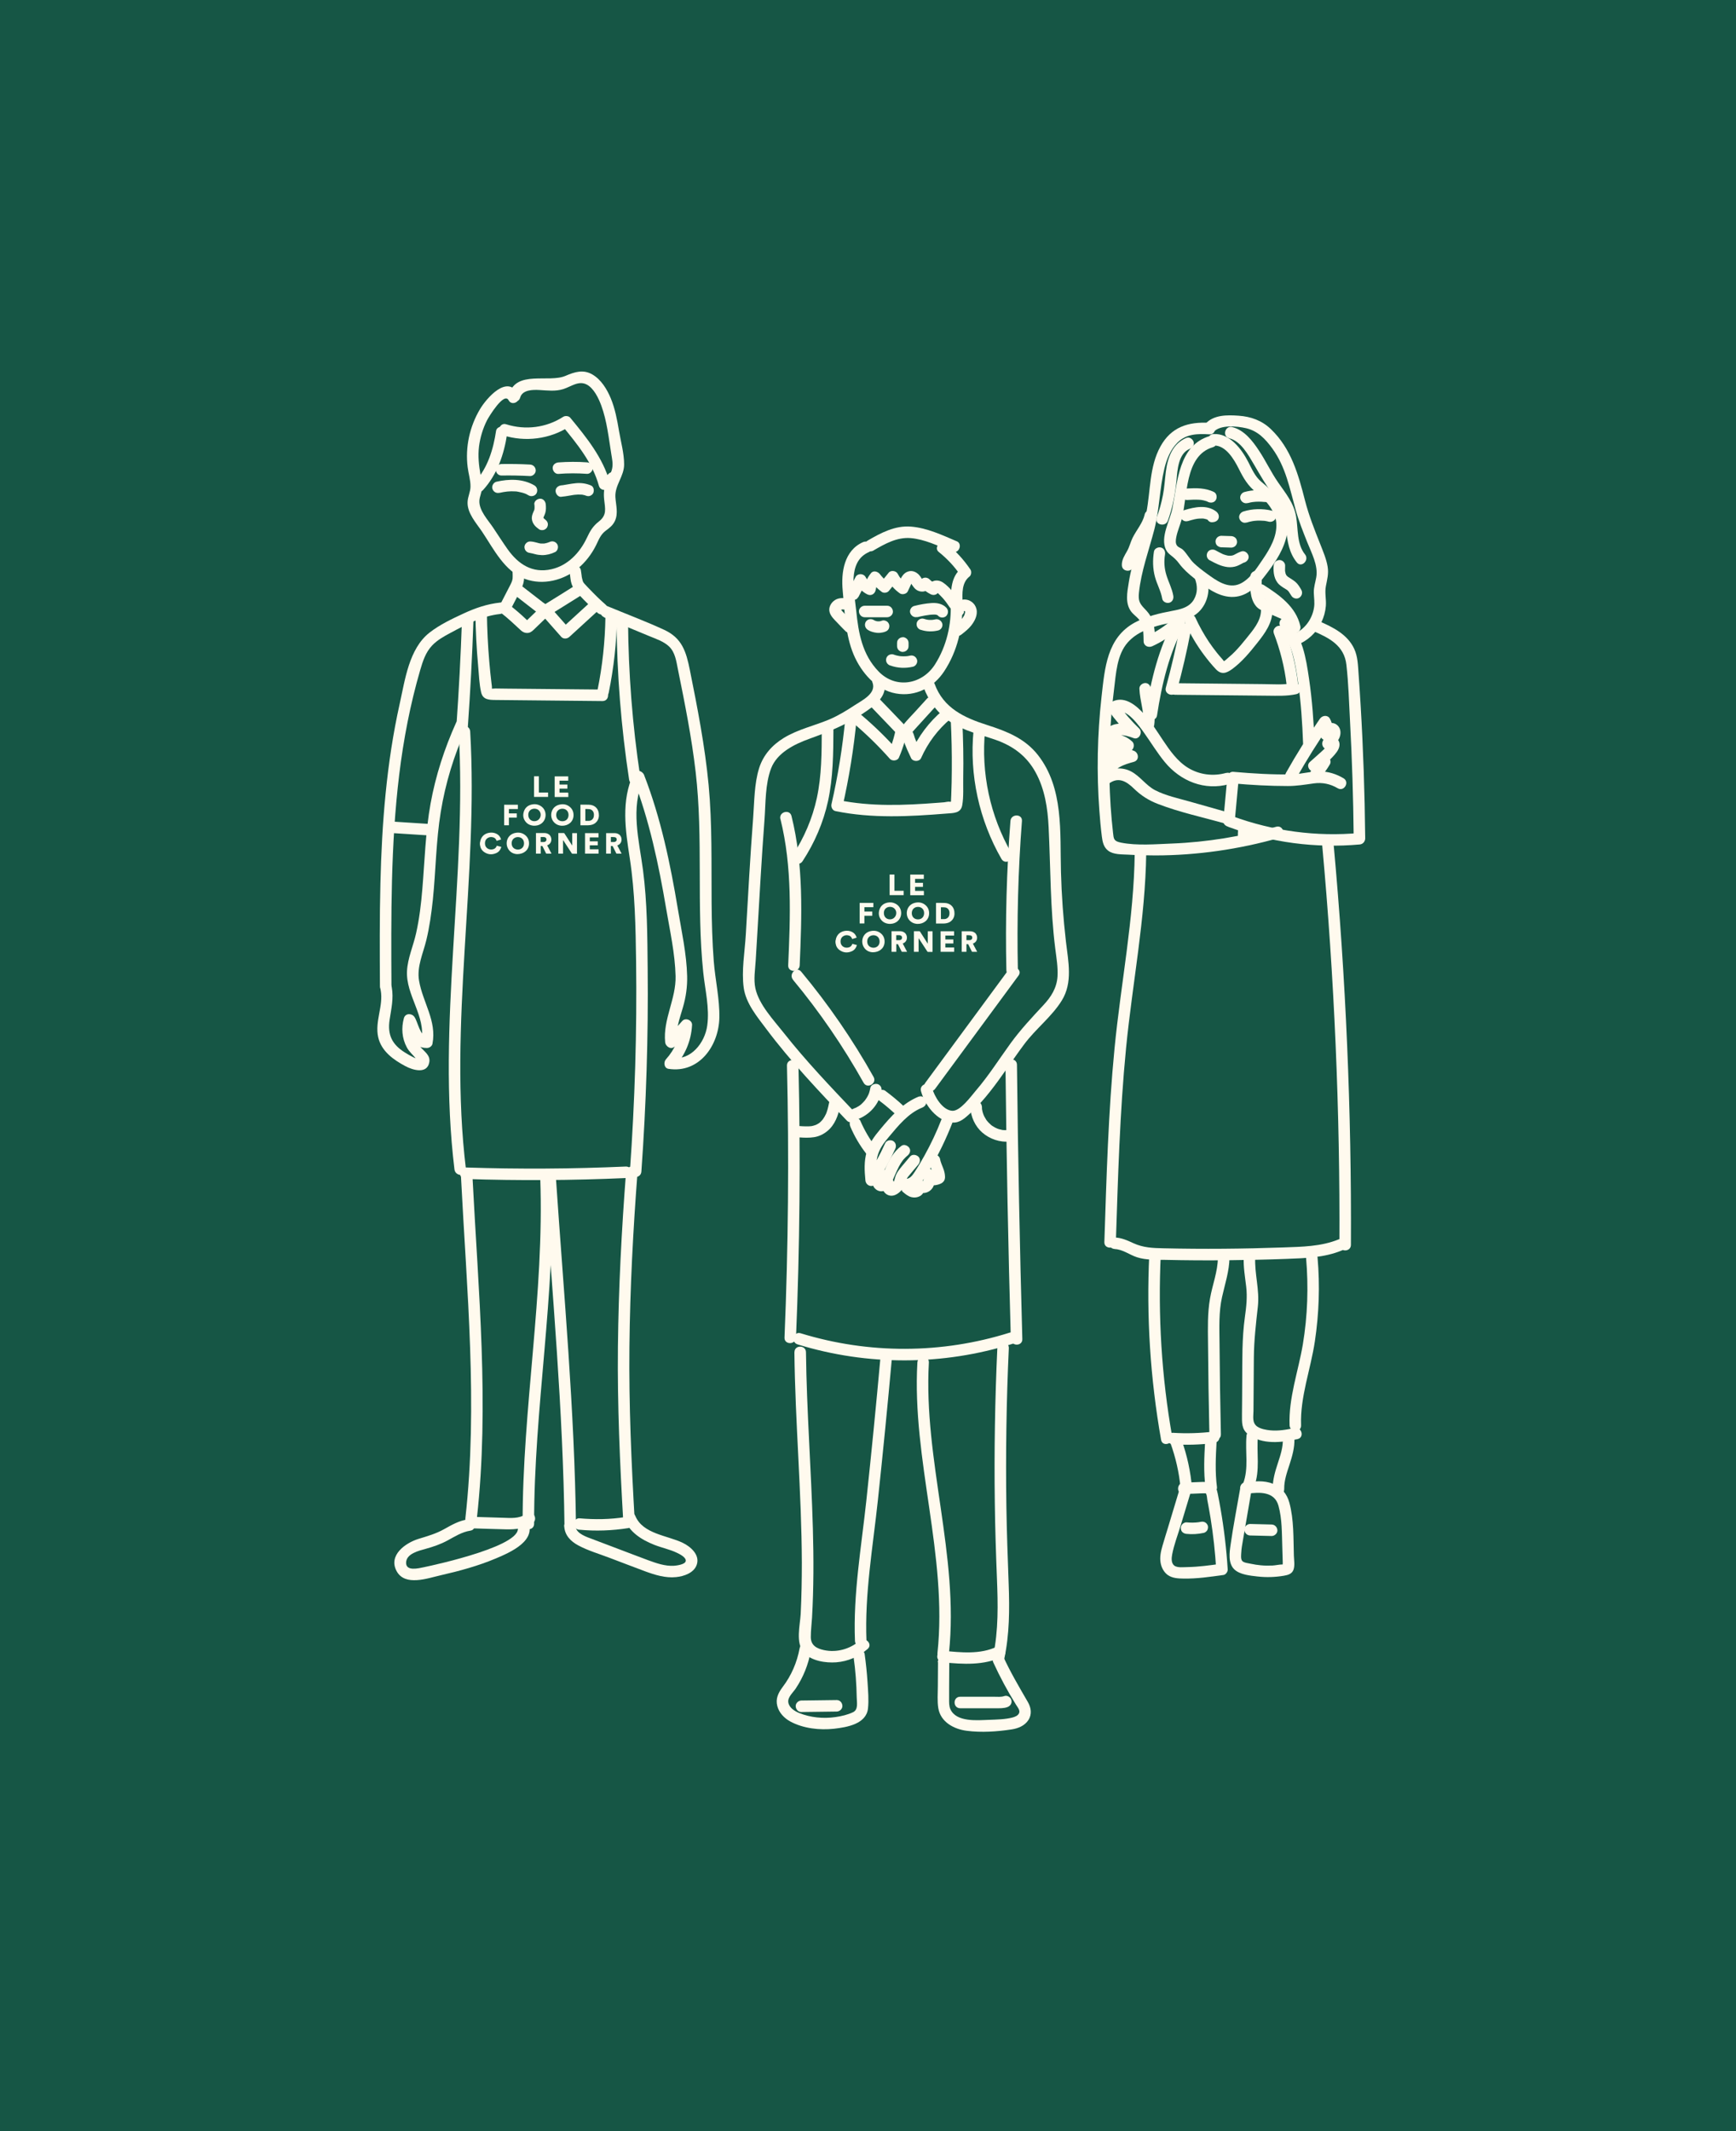 <svg viewBox="0 0 226.44 277.92" xmlns="http://www.w3.org/2000/svg" data-name="Calque 1" id="Calque_1">
  <defs>
    <style>
      .cls-1 {
        fill: #fffaee;
      }

      .cls-2 {
        fill: #165645;
      }
    </style>
  </defs>
  <rect height="288.42" width="236.47" y="-3.94" x="-4.7" class="cls-2"></rect>
  <g>
    <path d="M113.81,89.01c.52,1.42-1.35,2.31-2.31,2.94-1.06.7-2.14,1.36-3.31,1.86-1.97.83-4.1,1.29-5.94,2.41-1.53.93-2.7,2.24-3.24,3.97-.63,2.03-.61,4.33-.77,6.44-.39,5.07-.66,10.16-.96,15.24-.13,2.24-.58,4.72-.27,6.95.29,2.03,1.73,3.74,2.92,5.33,3.19,4.26,6.86,8.12,10.52,11.97.67.7,1.73-.36,1.06-1.06-3.19-3.36-6.4-6.72-9.27-10.36-1.31-1.66-3.25-3.69-3.71-5.82-.25-1.15-.03-2.44.04-3.61s.15-2.43.22-3.65c.29-4.92.56-9.84.93-14.75.16-2.15.08-4.63.86-6.67s3.02-3.15,5.02-3.87c2.44-.88,4.66-1.77,6.84-3.21,1.55-1.03,3.59-2.35,2.81-4.51-.33-.9-1.78-.51-1.45.4h0Z" class="cls-1"></path>
    <path d="M111.74,145.99c1.63-.54,2.96-1.99,3.23-3.71.03-.21.03-.39-.08-.58-.09-.16-.27-.3-.45-.34-.36-.08-.86.11-.92.52-.03.18-.07.35-.12.52-.02.08-.05.16-.08.24-.02.04-.09.19,0,0-.02.04-.04.08-.06.13-.07.15-.15.3-.25.45-.05.08-.1.15-.16.23-.08.11.08-.09.02-.02-.03.04-.06.07-.09.11-.11.13-.23.25-.35.37-.06.06-.13.11-.19.17-.12.1.12-.09,0,0-.04.03-.07.05-.11.08-.14.1-.29.18-.44.26-.04.02-.08.04-.12.06-.02,0-.04.02-.06.03-.05.02-.03.01.07-.03-.08,0-.18.07-.26.1-.37.12-.65.52-.52.92.12.37.52.66.92.52h0Z" class="cls-1"></path>
    <path d="M103.43,127.76c3.48,4.19,6.56,8.69,9.22,13.44.47.84,1.77.09,1.3-.76-2.72-4.86-5.89-9.46-9.45-13.74-.62-.74-1.67.32-1.06,1.06h0Z" class="cls-1"></path>
    <path d="M101.8,106.81c1.55,6.24,1.29,12.7,1.01,19.07-.04.97,1.46.96,1.5,0,.28-6.51.52-13.09-1.07-19.47-.23-.94-1.68-.54-1.45.4h0Z" class="cls-1"></path>
    <path d="M107.19,95.13c-.01,2.98-.01,6-.64,8.92-.58,2.69-1.67,5.21-3.17,7.5-.53.81.77,1.56,1.3.76,1.57-2.39,2.72-5.06,3.33-7.86.66-3.06.69-6.21.7-9.32,0-.97-1.5-.97-1.5,0h0Z" class="cls-1"></path>
    <path d="M110.26,93.71c-.36,3.75-.96,7.47-1.8,11.14-.09.37.11.84.52.92,4.78.98,9.66.71,14.49.32.88-.07,1.85-.02,2.04-1.08.2-1.13.11-2.39.13-3.53.05-2.56,0-5.12-.13-7.67-.05-.96-1.55-.97-1.5,0,.11,2.2.16,4.4.14,6.6,0,1.07-.03,2.15-.07,3.22-.01.31-.03.61-.04.92v.31c.12-.27.09-.37-.13-.3-.17-.07-.55.04-.75.06-.3.02-.6.05-.9.07-4.3.33-8.65.51-12.9-.36l.52.92c.87-3.8,1.49-7.65,1.86-11.54.09-.96-1.41-.95-1.5,0h0Z" class="cls-1"></path>
    <path d="M120.45,89.57c.68,1.85,1.83,3.43,3.47,4.54,1.8,1.21,3.96,1.67,5.98,2.38,2.24.79,4,2.09,5.16,4.19,1.22,2.2,1.6,4.72,1.72,7.19.26,5.31.2,10.57.87,15.86.15,1.19.36,2.4.29,3.6-.1,1.51-.83,2.66-1.84,3.74-1.51,1.62-2.98,3.19-4.29,4.99-1.5,2.07-2.87,4.24-4.54,6.18-.6.7-2.01,2.67-3.05,2.61-1.31-.08-2.35-1.9-2.64-2.97-.25-.93-1.7-.54-1.45.4.49,1.81,2.07,3.92,4.1,4.1.96.08,1.64-.59,2.31-1.19.93-.86,1.78-1.81,2.56-2.8,1.59-2,2.96-4.16,4.49-6.21s3.59-3.59,4.9-5.7c1.47-2.36.85-5.1.55-7.69-.35-3.02-.57-6.06-.65-9.1-.14-5.15.38-10.92-3.01-15.24-1.69-2.15-4.04-3.08-6.57-3.89-3.02-.96-5.74-2.2-6.9-5.38-.33-.9-1.78-.51-1.45.4h0Z" class="cls-1"></path>
    <path d="M121.98,141.98c3.63-4.92,7.25-9.85,10.88-14.77.57-.78-.73-1.53-1.3-.76-3.63,4.92-7.25,9.85-10.88,14.77-.57.78.73,1.53,1.3.76h0Z" class="cls-1"></path>
    <path d="M131.8,107.06c-.5,6.48-.68,12.98-.53,19.47.02.96,1.52.97,1.5,0-.14-6.5.03-13,.53-19.47.07-.96-1.43-.96-1.5,0h0Z" class="cls-1"></path>
    <path d="M126.99,95.24c-.57,5.81.73,11.71,3.64,16.77.48.84,1.78.08,1.3-.76-2.79-4.85-3.98-10.44-3.44-16.01.09-.96-1.41-.95-1.5,0h0Z" class="cls-1"></path>
    <path d="M111.35,94.33c1.68,1.43,3.26,2.97,4.72,4.62.29.33.99.28,1.18-.15.3-.7.56-1.41.76-2.15.1-.36.2-.74.25-1.11.06-.48-.12-.83-.45-1.18-1.09-1.15-2.19-2.28-3.29-3.42-.67-.7-1.73.36-1.06,1.06.94.98,1.87,1.95,2.81,2.93.11.12.22.23.33.35.06.07.13.13.19.2.05.02.04-.02-.02-.11-.04.3-.14.6-.21.89-.17.61-.37,1.21-.61,1.79l1.18-.15c-1.46-1.65-3.04-3.19-4.72-4.62-.31-.26-.76-.3-1.06,0-.27.27-.31.8,0,1.06h0Z" class="cls-1"></path>
    <path d="M121,91.01c-.54.59-1.07,1.18-1.61,1.77s-1.07,1.12-1.55,1.72c-.27.34-.39.71-.31,1.15.06.34.22.67.34.99.29.75.62,1.5.97,2.22.23.48,1.07.5,1.3,0,.89-2,2.2-3.75,3.88-5.15.31-.26.27-.79,0-1.06-.31-.31-.75-.26-1.06,0-1.76,1.48-3.18,3.36-4.11,5.46h1.3c-.28-.57-.54-1.15-.77-1.74-.12-.3-.19-.69-.36-.96l-.03-.1c-.02.2-.02.26-.02.19.02,0,.31-.35.34-.38.92-1.01,1.84-2.02,2.76-3.03.65-.71-.41-1.78-1.06-1.06h0Z" class="cls-1"></path>
    <path d="M102.65,138.96c.28,11.82.17,23.64-.32,35.46-.04.97,1.46.96,1.5,0,.49-11.81.6-23.64.32-35.46-.02-.96-1.52-.97-1.5,0h0Z" class="cls-1"></path>
    <path d="M131.15,138.85c.13,11.93.36,23.85.7,35.77.03.96,1.53.97,1.5,0-.33-11.92-.57-23.84-.7-35.77-.01-.96-1.51-.97-1.5,0h0Z" class="cls-1"></path>
    <path d="M104.03,175.31c9.12,2.81,18.96,2.78,28.07-.08.92-.29.53-1.74-.4-1.45-8.87,2.79-18.38,2.81-27.27.08-.92-.28-1.32,1.16-.4,1.45h0Z" class="cls-1"></path>
    <path d="M103.62,176.32c.1,9.16.94,18.3.97,27.46,0,2.22-.04,4.45-.15,6.67-.08,1.5-.7,3.79.42,5.06.96,1.09,2.84,1.36,4.21,1.26,1.55-.12,2.92-.73,4.1-1.74.73-.63-.33-1.69-1.06-1.06-1.26,1.08-2.98,1.56-4.62,1.21-.98-.21-1.73-.62-1.73-1.71,0-.84.11-1.68.16-2.52.22-3.87.22-7.74.11-11.61-.21-7.67-.81-15.33-.9-23.01-.01-.96-1.51-.97-1.5,0h0Z" class="cls-1"></path>
    <path d="M114.84,177.07c-.56,6.19-1.17,12.37-1.83,18.55-.65,6.08-1.74,12.24-1.49,18.37.04.96,1.54.97,1.5,0-.25-6.13.84-12.29,1.49-18.37.66-6.18,1.27-12.36,1.83-18.55.09-.96-1.41-.96-1.5,0h0Z" class="cls-1"></path>
    <path d="M119.66,177.68c-.72,12.73,3.97,25.15,2.62,37.89-.1.96,1.4.95,1.5,0,1.34-12.74-3.34-25.16-2.62-37.89.05-.96-1.45-.96-1.5,0h0Z" class="cls-1"></path>
    <path d="M123,216.77c2.63.26,5.34.43,7.79-.74.37-.17.46-.7.27-1.03-.22-.37-.66-.44-1.03-.27-2.17,1.04-4.71.76-7.03.53-.4-.04-.75.37-.75.75,0,.44.35.71.75.75h0Z" class="cls-1"></path>
    <path d="M130.09,175.8c-.31,6.71-.42,13.43-.33,20.15.04,3.3.15,6.61.28,9.91s.21,6.76-.5,10.08c-.2.94,1.24,1.34,1.45.4.69-3.22.7-6.48.58-9.76-.12-3.38-.25-6.75-.3-10.13-.1-6.89,0-13.77.32-20.65.04-.97-1.46-.96-1.5,0h0Z" class="cls-1"></path>
    <path d="M104.3,214.94c-.34,1.85-1.08,3.56-2.22,5.06-.56.75-.94,1.51-.69,2.47.23.89.91,1.59,1.7,2.02,1.68.91,3.83,1.15,5.71.94,1.67-.19,4.2-.61,4.42-2.65.12-1.12.01-2.3-.06-3.42-.08-1.24-.21-2.47-.38-3.69-.06-.4-.57-.62-.92-.52-.43.11-.58.52-.52.92.25,1.76.38,3.53.41,5.3.01.66.22,1.56-.47,1.9-.7.34-1.53.53-2.3.64-1.57.23-3.27.07-4.74-.53-.6-.25-1.28-.67-1.41-1.36s.62-1.31.96-1.83c.98-1.46,1.65-3.13,1.96-4.85.17-.94-1.27-1.35-1.45-.4h0Z" class="cls-1"></path>
    <path d="M104.54,223.25c1.53-.02,3.06-.04,4.59-.06.39,0,.77-.34.75-.75s-.33-.76-.75-.75c-1.53.02-3.06.04-4.59.06-.39,0-.77.34-.75.75s.33.76.75.75h0Z" class="cls-1"></path>
    <path d="M122.35,216.75c0,1.05-.01,2.09-.02,3.14,0,.94-.09,1.93.06,2.86.3,1.81,2.04,2.74,3.71,2.95,1.9.25,3.96.11,5.85-.18.85-.13,1.7-.47,2.19-1.22s.36-1.62-.08-2.37c-1.13-1.95-2.26-3.86-3.2-5.91-.4-.88-1.7-.11-1.3.76.87,1.9,1.86,3.74,2.96,5.51.19.31.58.74.4,1.12-.15.33-.54.47-.86.56-.97.25-2.05.26-3.05.3-1.5.05-4.26.34-5.04-1.38-.19-.42-.17-.89-.17-1.33,0-.49,0-.98,0-1.46,0-1.11.01-2.23.02-3.34,0-.97-1.49-.97-1.5,0h0Z" class="cls-1"></path>
    <path d="M125.25,222.76c1.03,0,2.06,0,3.09,0h1.52c.51,0,1.05.03,1.54-.15.38-.14.64-.51.52-.92-.1-.37-.54-.66-.92-.52-.42.15-.88.09-1.32.09h-1.46c-.99,0-1.98,0-2.97,0s-.97,1.5,0,1.5h0Z" class="cls-1"></path>
    <path d="M112.58,70.69c-2.47,1.09-2.89,3.93-2.66,6.33.26,2.77.34,5.78,1.44,8.37.99,2.31,2.92,4.58,5.5,5.04,2.57.46,4.92-.78,6.31-2.91,1.71-2.6,2.48-5.79,2.33-8.88-.05-.96-1.55-.97-1.5,0,.13,2.8-.53,5.62-2.04,8-1.66,2.61-5.09,3.24-7.34.94-2.16-2.22-2.64-5.01-2.94-7.97-.25-2.44-1.21-6.36,1.66-7.62.88-.39.12-1.68-.76-1.3h0Z" class="cls-1"></path>
    <path d="M110.92,146.92c.53,1.25,1.22,2.43,2.06,3.51.13.16.24.29.45.34.18.05.42.03.58-.08.31-.2.53-.69.27-1.03-.83-1.08-1.52-2.26-2.06-3.51-.15-.36-.72-.47-1.03-.27-.38.24-.43.64-.27,1.03h0Z" class="cls-1"></path>
    <path d="M114.68,143.52c.14.1.28.21.42.32l-.15-.12c.66.51,1.29,1.05,1.9,1.62.29.27.78.3,1.06,0s.31-.77,0-1.06c-.78-.74-1.61-1.42-2.47-2.06-.15-.11-.41-.12-.58-.08s-.36.18-.45.34c-.09.17-.14.38-.08.58s.18.33.34.45h0Z" class="cls-1"></path>
    <path d="M119.88,142.98c-2.13.85-3.64,2.57-5.08,4.3-.74.88-1.42,1.81-1.75,2.93-.36,1.2-.29,2.47-.17,3.71.07.74.97,1.02,1.4.38.95-1.42,1.78-2.92,2.49-4.48.17-.37.1-.8-.27-1.03-.32-.19-.86-.1-1.03.27-.7,1.56-1.53,3.06-2.49,4.48.47.13.93.25,1.4.38-.1-1.04-.19-2.11.07-3.13s.87-1.8,1.52-2.57c1.21-1.44,2.51-3.06,4.31-3.78.38-.15.64-.5.52-.92-.09-.36-.55-.67-.92-.52h0Z" class="cls-1"></path>
    <path d="M114,152.73c-.24.73-.45,1.77.22,2.34.41.35.99.38,1.43.04.31-.24.48-.56.65-.91.33-.69.6-1.4.95-2.07.15-.29.32-.57.52-.83-.07.09.08-.09.09-.11.06-.07.12-.13.18-.19.05-.05.11-.11.16-.16.02-.02.23-.19.14-.12.31-.24.51-.66.27-1.03-.2-.31-.69-.52-1.03-.27-1.03.77-1.62,1.85-2.12,3.01-.13.29-.25.58-.38.86-.07.14-.13.28-.21.42-.03.06-.07.11-.1.17-.03.07.07-.08-.02.02s.04-.02.09-.04c.2-.07.31.04.43.15-.1-.1.05.01,0,.03,0,.05,0,.04,0-.04v-.07s.02-.22,0-.1c.01-.08.03-.16.04-.24.03-.16.08-.31.13-.46.12-.37-.14-.84-.52-.92-.41-.09-.79.12-.92.52h0Z" class="cls-1"></path>
    <path d="M115.13,154.04c-.05.33-.09.67,0,1,.12.39.4.7.79.83.78.25,1.53-.39,1.92-1,.18-.28.28-.6.36-.92.02-.07.04-.13.06-.2.03-.08.03-.09,0,0,.02-.04.04-.08.06-.11.03-.06.07-.11.1-.16.05-.07.05-.07,0,0,.02-.03.04-.05.06-.07.42-.52.86-1.03,1.29-1.54.25-.3.32-.77,0-1.06-.28-.25-.79-.32-1.06,0-.35.42-.7.83-1.05,1.25-.38.46-.74.89-.9,1.48-.03.12-.07.24-.1.36-.04.13.04-.06,0,.02-.03.05-.05.11-.08.16-.03.04-.06.08-.08.13.08-.13,0,0-.03.04-.04.04-.09.08-.13.13-.09.1.06-.03-.01.01-.04.02-.09.05-.13.08.08-.03.09-.04.04-.02-.06.01-.04.01.06,0,.09,0,.17.06.23.12-.1-.09.07.1.02.03s.09.14.02.03c-.01-.06-.01-.06,0,0,0,.07.01.07,0,0,0-.05,0-.1,0-.15s.03-.22,0,0c.06-.39-.1-.83-.52-.92-.36-.08-.86.11-.92.52h0Z" class="cls-1"></path>
    <path d="M116.97,154.46c.53.87,1.69.9,2.48.37.85-.58,1.36-1.58,1.88-2.44,1.14-1.92,2.1-3.93,2.91-6.01.15-.38-.16-.82-.52-.92-.42-.12-.78.14-.92.52-.63,1.63-1.38,3.21-2.23,4.74-.41.73-.83,1.46-1.3,2.16-.18.27-.39.57-.67.73-.06.03-.3.13-.32.1-.5-.83-1.79-.07-1.3.76h0Z" class="cls-1"></path>
    <path d="M121.18,151.52c.11.67.51,1.25.61,1.92l-.03-.2c.01.1.02.21.01.31l.03-.2v.03c.02-.06.04-.12.07-.18.11-.22.31-.24.15-.17l.18-.08c-.16.06-.33.11-.5.14l.2-.03c-.08,0-.16,0-.23,0l.2.03c-.06,0-.12-.02-.18-.05l.18.08s-.04-.02-.06-.03c-.06-.04-.04-.02.06.06l-.03-.02c-.05-.06-.03-.03.05.07-.03-.07-.07-.13-.1-.2-.08-.18-.18-.38-.34-.5s-.31-.22-.53-.22c-.18,0-.4.08-.53.22s-.23.33-.22.53c0,.18.07.41.22.53.02.01.04.03.05.04.05.06.03.03-.06-.08.02.04.05.08.06.12.04.08.07.17.11.25.16.3.44.51.76.61s.64.08.95,0c.33-.08.69-.21.88-.52s.13-.69.07-1.03c-.04-.22-.11-.42-.19-.63-.15-.4-.34-.79-.41-1.22-.03-.17-.2-.36-.34-.45-.16-.09-.4-.13-.58-.08s-.36.17-.45.34c-.1.19-.11.37-.08.58h0Z" class="cls-1"></path>
    <path d="M119.09,154.78c.06.13.15.24.25.34s.21.19.34.26.26.13.4.16c.2.04.34.04.53.02.32-.04.61-.19.83-.41.2-.2.37-.47.4-.75.03-.1.04-.2.01-.3,0-.1-.03-.19-.09-.28-.09-.16-.27-.3-.45-.34-.19-.04-.41-.03-.58.08-.15.1-.32.26-.34.45,0,.07-.03.13-.05.19l.08-.18c-.02.05-.05.1-.09.15l.12-.15c-.04.06-.09.11-.15.15l.15-.12s-.1.06-.15.09l.18-.08c-.05.02-.11.04-.17.05l.2-.03c-.07,0-.13,0-.19,0l.2.03c-.06,0-.13-.03-.19-.05l.18.08c-.06-.03-.12-.06-.17-.1l.15.12c-.05-.04-.1-.09-.14-.14l.12.15s-.06-.09-.08-.13c-.08-.16-.28-.3-.45-.34-.18-.05-.42-.03-.58.08s-.3.26-.34.45l-.03.2c0,.14.03.26.1.38h0Z" class="cls-1"></path>
    <path d="M117.78,155.44c.33.28.68.57,1.11.67.26.06.5.06.76,0,.12-.03.24-.08.35-.14s.21-.14.29-.23c.13-.15.22-.33.22-.53,0-.18-.08-.4-.22-.53s-.33-.23-.53-.22-.4.07-.53.22c-.02.03-.05.05-.07.07l.15-.12s-.08.05-.12.07l.18-.08c-.06.02-.12.04-.18.05l.2-.03c-.08.01-.15.01-.23,0l.2.03c-.09-.01-.17-.04-.26-.07l.18.08c-.13-.06-.25-.14-.36-.22l.15.12c-.08-.06-.16-.13-.23-.19-.15-.13-.32-.22-.53-.22-.18,0-.4.08-.53.22s-.23.33-.22.53.07.4.22.53h0Z" class="cls-1"></path>
    <path d="M126.56,144.35c.06,1.27.62,2.52,1.58,3.35s2.29,1.3,3.59,1.15c.39-.04.77-.31.75-.75-.02-.37-.33-.8-.75-.75-.26.03-.52.04-.78.02-.03,0-.24-.03-.08,0-.06,0-.12-.02-.17-.03-.13-.03-.25-.06-.38-.09-.11-.03-.22-.07-.33-.12.14.05-.07-.03-.08-.04-.05-.03-.11-.05-.16-.08-.11-.06-.23-.13-.33-.2-.05-.03-.1-.07-.14-.1-.04-.03-.04-.03.01,0-.03-.02-.05-.04-.08-.07-.18-.16-.35-.33-.5-.52.09.12-.04-.06-.05-.07-.03-.05-.06-.1-.09-.15-.07-.11-.13-.22-.19-.33-.03-.05-.05-.1-.07-.16-.04-.07.03.08-.02-.04s-.09-.26-.13-.4c-.03-.11-.05-.22-.07-.34-.04-.22,0,.15,0-.08,0-.07-.01-.14-.01-.21-.02-.39-.33-.77-.75-.75-.39.02-.77.33-.75.75h0Z" class="cls-1"></path>
    <path d="M104.28,148.32c.64.05,1.27.07,1.91-.03s1.22-.38,1.73-.8c.97-.79,1.43-2.03,1.65-3.23.07-.38-.11-.83-.52-.92-.37-.08-.85.11-.92.52-.05.26-.11.53-.18.79-.04.13-.08.26-.12.38-.05.14-.07.2-.11.27-.11.23-.23.44-.38.65-.07.1.01-.01-.04.05-.04.05-.08.09-.12.14-.08.09-.17.17-.26.25-.03.03-.08.06-.02.02-.06.04-.12.08-.18.12-.1.06-.21.12-.32.17.07-.03-.01,0-.04.01-.07.02-.15.05-.22.07-.05.01-.1.03-.15.04,0,0-.2.04-.13.03-.16.02-.5.04-.73.03-.28,0-.56-.02-.84-.04-.39-.03-.77.36-.75.75.02.43.33.72.75.75h0Z" class="cls-1"></path>
    <path d="M113.94,71.78c1.5-.87,3.07-1.76,4.86-1.61s3.61,1.02,5.27,1.73l.18-1.37c-.43.1-.84.15-1.28.16-.59.02-1.07.85-.53,1.28,1.1.88,2.05,1.89,2.84,3.05l.12-.91c-1.34,1.04-1.41,2.89-1.34,4.45.04.96,1.54.97,1.5,0-.05-1.18-.12-2.59.9-3.38.24-.19.29-.66.12-.91-.86-1.27-1.88-2.4-3.08-3.36l-.53,1.28c.57-.02,1.13-.09,1.68-.22.58-.14.78-1.11.18-1.37-1.92-.82-3.92-1.77-6.03-1.93-2.06-.16-3.9.82-5.62,1.82-.84.48-.08,1.78.76,1.3h0Z" class="cls-1"></path>
    <path d="M111.96,77.87l.95-1.85h-1.3c.35.64.85,1.14,1.5,1.48.54.28,1.06-.08,1.13-.65.04-.38.2-.74.44-1.03l-1.18-.15c.44.59.93,1.08,1.52,1.52.24.18.72.12.91-.12l1.06-1.31-1.18-.15c.37.73.91,1.3,1.57,1.77.3.21.88.08,1.03-.27.17-.39.38-.77.54-1.16-.23-.04-.27,0-.1.14.06.1.12.2.19.29.12.17.25.34.41.47.69.55,1.73.32,1.98-.56l-1.25.33c.36.35.76.64,1.21.87.53.27,1.09-.06,1.13-.65-.43.16-.52.31-.26.44l.16.15c.19.18.37.37.55.56.33.37.62.77.89,1.18.52.81,1.82.06,1.3-.76-.56-.87-1.26-1.83-2.13-2.43-.84-.58-1.94-.24-2.02.85l1.13-.65c-.35-.17-.63-.37-.91-.64-.41-.4-1.1-.22-1.25.33.36-.09.44-.23.25-.41-.06-.1-.12-.2-.19-.29-.11-.15-.22-.28-.37-.39-.32-.25-.71-.38-1.12-.28-.86.21-1.14,1.11-1.44,1.83l1.03-.27c-.46-.32-.78-.73-1.04-1.23-.2-.4-.88-.52-1.18-.15l-1.06,1.31.91-.12c-.37-.28-.7-.61-.98-.98-.26-.34-.84-.57-1.18-.15-.52.64-.78,1.28-.88,2.09l1.13-.65c-.44-.23-.73-.5-.96-.94-.26-.48-1.04-.5-1.3,0l-.95,1.85c-.44.86.85,1.62,1.3.76h0Z" class="cls-1"></path>
    <path d="M110.5,78.03c-.54-.07-1.12-.08-1.59.22-.54.35-.89,1-.68,1.64.17.52.63.94,1,1.33.34.37.7.73,1.06,1.09.28.28.78.3,1.06,0s.3-.77,0-1.06-.59-.59-.88-.9c-.14-.15-.27-.29-.41-.44-.07-.08-.14-.16-.21-.23-.03-.03-.06-.07-.09-.1-.02-.02-.12-.16-.05-.06s-.01-.02-.03-.05c-.03-.04-.08-.18,0,0-.05-.12,0,.11,0,.04.01-.13,0,0-.01.05.02-.06.01-.05-.01.01-.03.06-.03.07,0,.01.02-.02.09-.13.01-.03s0,0,.03-.02c.05-.04.04-.04,0,0-.05.04-.06.04,0,0,.03-.02.06-.04.1-.05.06-.04-.17.04-.03.02.04,0,.12-.05.16-.03-.1.01-.12.02-.07.01.03,0,.05,0,.08,0,.2,0,.4.02.6.05.18.02.41-.1.53-.22.13-.13.23-.34.22-.53s-.07-.4-.22-.53c-.16-.14-.32-.19-.53-.22h0Z" class="cls-1"></path>
    <path d="M125.71,79.79s.04-.11.04-.13c-.05.11-.05.13-.02.06l.02-.04c.07-.13-.1.11,0,.01s-.15.09,0,0c.14-.09-.08.01-.02,0,.03,0,.19-.05.05-.02-.07,0-.07,0,0,0,.06,0,.06,0,0,0-.12-.05.02.01.06.02.06.01-.16-.08-.01,0,.16.09-.08-.1.01,0l.03.03c.05.06.04.04-.03-.05l.02.04c.04.07.03.05-.01-.05.02.02.05.14.04.16v-.09s-.01.08-.01.11c.01.15.04-.13,0,.03-.01.06-.03.11-.04.17-.01.04-.05.11-.05.15.04-.09.05-.11.03-.06-.01.02-.02.05-.03.07-.04.09-.09.18-.15.26-.03.04-.06.08-.08.12-.1.14.11-.12,0,0-.07.08-.13.15-.2.23-.3.31-.63.58-.97.84-.14.11-.22.36-.22.53,0,.18.08.4.22.53s.33.23.53.22c.21,0,.36-.09.53-.22.43-.34.86-.68,1.21-1.11.42-.53.78-1.18.75-1.87-.04-.83-.67-1.49-1.5-1.55-.74-.06-1.46.51-1.61,1.23-.08.38.11.83.52.92.38.09.84-.11.92-.52h0Z" class="cls-1"></path>
    <path d="M112.79,80.49c.98,0,1.96,0,2.93,0,.39,0,.77-.34.75-.75s-.33-.75-.75-.75c-.98,0-1.96,0-2.93,0-.39,0-.77.34-.75.75s.33.75.75.75h0Z" class="cls-1"></path>
    <path d="M119.65,80.48c.32-.08.65-.15.98-.21.15-.03.31-.05.46-.07-.18.03.1-.01.13-.02.06,0,.13-.01.19-.02.13-.01.25-.02.38-.02.05,0,.1,0,.15,0,.03,0,.07,0,.1,0-.12-.02-.13-.02-.05,0,.06.01.13.03.19.04h.05c.08.04.06.04-.05,0,0,0,.17.09.17.09-.09-.07-.1-.08-.04-.03.02.02.05.05.07.07.27.29.79.29,1.06,0s.29-.76,0-1.06c-.49-.52-1.24-.66-1.93-.61-.76.05-1.52.19-2.26.38-.38.09-.65.54-.52.92s.51.62.92.52h0Z" class="cls-1"></path>
    <path d="M113.18,82.13c.36.23.77.34,1.19.39.15.02.3.01.45,0,.22-.03.43-.06.63-.14.19-.07.34-.16.45-.34.09-.16.13-.4.08-.58s-.17-.36-.34-.45-.39-.15-.58-.08c-.13.05-.27.09-.42.11l.2-.03c-.17.02-.34.02-.51,0l.2.03c-.16-.02-.32-.07-.47-.13l.18.08c-.1-.04-.19-.09-.29-.15-.16-.1-.4-.12-.58-.08s-.36.18-.45.34c-.2.37-.08.8.27,1.03h0Z" class="cls-1"></path>
    <path d="M120.11,82.13c.73.25,1.53.26,2.27.08.38-.09.65-.54.52-.92s-.51-.62-.92-.52c-.12.03-.24.05-.37.07l.2-.03c-.29.04-.59.04-.88,0l.2.03c-.21-.03-.42-.08-.63-.15-.18-.06-.42-.02-.58.08s-.3.27-.34.45c-.09.42.13.79.52.92h0Z" class="cls-1"></path>
    <path d="M117.01,83.84v.42c0,.1.02.2.06.29.03.09.08.17.16.24.07.07.15.12.24.16.09.05.19.07.29.06l.2-.03c.13-.04.24-.1.33-.19l.12-.15c.07-.12.1-.24.1-.38v-.42c0-.1-.02-.2-.06-.29-.03-.09-.08-.17-.16-.24-.07-.07-.15-.12-.24-.16-.09-.05-.19-.07-.29-.06l-.2.03c-.13.04-.24.1-.33.19l-.12.15c-.07.12-.1.24-.1.38h0Z" class="cls-1"></path>
    <path d="M116.12,86.78c.95.35,1.99.39,2.97.16.38-.09.65-.55.52-.92-.13-.4-.51-.62-.92-.52-.14.03-.27.06-.41.08l.2-.03c-.4.05-.81.05-1.21,0l.2.03c-.32-.05-.64-.12-.95-.24-.17-.06-.42-.01-.58.08s-.3.27-.34.45c-.1.42.13.78.52.92h0Z" class="cls-1"></path>
    <g>
      <path d="M109,122.64c.02-.09.03-.17.05-.26.17-.55.55-.87,1.11-.98.33-.06.66-.03.97.12.3.15.49.38.59.69,0,.02,0,.04.02.06-.19.06-.39.12-.58.18,0-.01-.01-.02-.02-.03-.09-.28-.3-.43-.59-.46-.16-.02-.31,0-.46.07-.32.15-.46.42-.45.77,0,.51.43.84.94.77.3-.04.5-.2.6-.49.2.05.39.11.59.16,0,.02,0,.05-.02.07-.11.34-.32.6-.65.74-.55.24-1.08.2-1.58-.15-.31-.22-.48-.53-.53-.91,0-.02,0-.04-.01-.05,0-.09,0-.19,0-.28Z" class="cls-1"></path>
      <path d="M120.5,114.04v.57h-1.14v.51h1.03v.53h-1.03v.52h.07c.34,0,.67,0,1.01,0,.05,0,.07.01.07.07,0,.17,0,.33,0,.5h-1.78v-.08c0-.84,0-1.69,0-2.53,0-.03,0-.05,0-.08.59,0,1.18,0,1.77,0Z" class="cls-1"></path>
      <path d="M116.67,114.04v2.12h1.2v.57h-1.83v-.08c0-.84,0-1.69,0-2.53,0-.03,0-.05,0-.08.21,0,.42,0,.63,0Z" class="cls-1"></path>
      <path d="M119.82,122.38c0,.29,0,.58,0,.87s0,.58,0,.87h-.61v-2.69h.07c.21,0,.41,0,.62,0,.05,0,.08.01.11.06.32.5.64,1,.96,1.5.01.02.02.04.05.07v-1.62h.62v2.69h-.23c-.12,0-.24,0-.36,0-.04,0-.07-.02-.09-.05-.35-.55-.71-1.09-1.07-1.64-.01-.02-.02-.04-.04-.06,0,0,0,0-.01,0Z" class="cls-1"></path>
      <path d="M116.07,120.48c-.46-.02-.83-.17-1.11-.5-.35-.42-.41-.9-.23-1.41.18-.49.55-.77,1.06-.87.35-.07.69-.03,1.01.14.54.28.79.81.74,1.37-.07.75-.66,1.22-1.32,1.26-.06,0-.12,0-.15,0ZM115.29,119.07c0,.6.49.89.95.8.6-.11.87-.82.5-1.31-.2-.27-.58-.37-.93-.26-.33.11-.52.39-.52.76Z" class="cls-1"></path>
      <path d="M113.83,124.18c-.43-.02-.87-.2-1.15-.66-.46-.73-.18-1.93.98-2.12.47-.08.9.02,1.27.34.35.31.48.71.45,1.16-.06.79-.71,1.28-1.54,1.28ZM113.12,122.77c0,.45.27.75.71.81.33.04.65-.11.8-.38.16-.29.13-.71-.07-.96-.21-.26-.59-.35-.93-.23-.32.12-.51.39-.51.76Z" class="cls-1"></path>
      <path d="M119.66,120.48c-.42-.02-.8-.18-1.09-.54-.54-.67-.36-1.96.81-2.22.5-.11.96-.02,1.35.32.34.3.48.69.46,1.13-.04.82-.72,1.33-1.52,1.31ZM119.74,119.89c.48,0,.8-.33.8-.82,0-.48-.33-.81-.8-.81-.48,0-.81.34-.81.82,0,.48.33.81.81.81Z" class="cls-1"></path>
      <path d="M122.09,120.43v-2.69s.02,0,.02,0c.38,0,.76-.01,1.14.01.61.03,1.13.4,1.23,1.09.06.41,0,.8-.28,1.13-.21.25-.48.38-.8.43-.1.02-.2.02-.31.03-.32,0-.64,0-.96,0-.02,0-.03,0-.05,0ZM122.71,119.85c.18,0,.35.01.52,0,.3-.03.52-.23.59-.51.03-.11.03-.22.03-.34-.02-.35-.23-.62-.56-.67-.18-.03-.38-.02-.56-.02,0,0,0,0,0,0v1.54Z" class="cls-1"></path>
      <path d="M127.47,124.12c-.23,0-.44,0-.66,0-.02,0-.04-.03-.05-.05-.15-.3-.3-.6-.45-.9-.02-.04-.04-.06-.09-.05-.05,0-.1,0-.16,0v1h-.62v-2.68s.04,0,.06,0c.34,0,.68,0,1.02,0,.23,0,.44.05.63.19.43.33.44,1.13-.19,1.39-.02,0-.04.02-.06.03.19.36.37.72.57,1.09ZM126.07,122.6c.14,0,.27,0,.4,0,.04,0,.08-.01.12-.02.15-.05.24-.16.23-.32,0-.16-.1-.27-.26-.29-.16-.02-.33-.02-.5-.02v.66Z" class="cls-1"></path>
      <path d="M116.28,121.43s.04,0,.06,0c.34,0,.69,0,1.03,0,.23,0,.43.05.62.19.43.32.45,1.13-.18,1.39-.02,0-.03.01-.06.02.09.18.19.36.28.54.09.18.19.36.29.55h-.14c-.16,0-.32,0-.49,0-.05,0-.07-.01-.09-.05-.15-.3-.3-.6-.45-.9-.02-.04-.04-.06-.08-.05-.05,0-.1,0-.16,0v1h-.62v-2.68ZM116.9,122.6c.13,0,.26,0,.39,0,.03,0,.07,0,.1-.01.17-.03.27-.15.27-.32,0-.17-.1-.28-.27-.31-.12-.02-.24-.01-.36-.01-.04,0-.08,0-.13,0v.65Z" class="cls-1"></path>
      <path d="M124.35,122.5v.53h-1.04v.52h1.15v.57h-1.77v-2.68h1.76v.56h-1.14v.51h1.04Z" class="cls-1"></path>
      <path d="M113.92,118.3h-1.17v.57h1.03v.55h-1.03v1h-.62v-2.68h1.79v.57Z" class="cls-1"></path>
    </g>
  </g>
  <g>
    <path d="M155.86,75.46c.35.89.37,1.84-.12,2.7-.61,1.07-1.78,1.3-2.9,1.51-1.65.31-3.29.7-4.78,1.49-3.69,1.98-3.95,5.96-4.38,9.72-.55,4.93-.65,9.9-.28,14.85.08,1.11.18,2.23.32,3.34.09.7.22,1.38.8,1.84.7.56,1.8.49,2.64.54,1.18.07,2.37.1,3.56.1,5.46-.01,10.9-.8,16.15-2.29.93-.26.53-1.71-.4-1.45-4.44,1.25-9,2.01-13.61,2.19-2.11.08-4.56.3-6.64-.12-.95-.19-.95-.47-1.04-1.29-.06-.56-.12-1.11-.17-1.67-.11-1.19-.19-2.39-.24-3.59-.2-4.47-.02-8.96.54-13.41.26-2.06.36-4.56,1.82-6.18,1.14-1.26,2.81-1.88,4.42-2.28,1.73-.43,3.75-.44,5.02-1.88,1.08-1.23,1.35-3.02.75-4.52-.35-.89-1.8-.5-1.45.4h0Z" class="cls-1"></path>
    <path d="M159.93,100.79c-1.68.47-3.46.25-4.96-.66-1.4-.86-2.37-2.25-3.27-3.59-1.24-1.84-4.02-6.67-6.85-4.92-.32.2-.51.69-.27,1.03.88,1.22,1.85,2.37,2.94,3.42l.73-1.25c-1-.39-2.12-.66-3.16-.26-.88.34-1.56,1.09-1.7,2.04-.1.65.48,1.16,1.1.85.72-.37,1.53-.21,2.12.33l.53-1.28c-1.11-.12-2.34-.13-3.19.72-.72.72-.9,1.71-.47,2.62.21.44.87.48,1.18.15.77-.8,1.79-1.03,2.82-.64v-1.45c-1.92.52-3.86,1.44-4.01,3.67-.04.53.68.99,1.13.65,1.26-.98,2.33-.34,3.31.62.93.91,1.95,1.55,3.16,2.01,2.82,1.09,5.87,1.73,8.78,2.56.93.26,1.33-1.18.4-1.45-1.68-.48-3.37-.96-5.05-1.43-1.51-.43-3.12-.76-4.52-1.48-1.21-.63-1.95-1.82-3.14-2.45s-2.64-.49-3.69.33l1.13.65c.1-1.46,1.75-1.91,2.91-2.23.76-.21.66-1.2,0-1.45-1.51-.57-3.17-.12-4.28,1.02l1.18.15c-.21-.45.26-.9.63-1.04.54-.2,1.18-.1,1.73-.05.66.07.98-.86.53-1.28-1.1-1.03-2.6-1.24-3.94-.57l1.1.85c.23-1.57,1.98-1.13,3.02-.73.72.28,1.24-.76.73-1.25-.99-.96-1.9-1.99-2.7-3.11l-.27,1.03c1.25-.77,3.07,1.88,3.66,2.71.88,1.24,1.67,2.55,2.64,3.73,2.07,2.52,5.21,3.79,8.42,2.89.93-.26.53-1.71-.4-1.45h0Z" class="cls-1"></path>
    <path d="M160.08,101.46c-.17,1.86-.35,3.73-.52,5.59-.04.4.37.75.75.75.44,0,.71-.34.75-.75.17-1.86.35-3.73.52-5.59.04-.4-.37-.75-.75-.75-.44,0-.71.34-.75.75h0Z" class="cls-1"></path>
    <path d="M160.88,102.16c2.36.21,4.74.34,7.11.34,1.15,0,2.22-.18,3.36-.34s2.17.06,3.14.63c.83.49,1.59-.8.76-1.3-.92-.55-1.94-.87-3.01-.9-1.25-.03-2.47.36-3.72.39-2.54.05-5.1-.11-7.63-.33-.96-.09-.96,1.42,0,1.5h0Z" class="cls-1"></path>
    <path d="M160.35,107.87c5.43,2,11.25,2.77,17.01,2.25.95-.09.96-1.59,0-1.5-5.64.52-11.29-.24-16.61-2.19-.91-.33-1.3,1.12-.4,1.45h0Z" class="cls-1"></path>
    <path d="M171.31,82.3c2.09.89,4.03,1.9,4.31,4.38s.34,4.86.47,7.28c.27,5.04.43,10.08.48,15.12,0,.96,1.51.97,1.5,0-.06-5.69-.25-11.38-.59-17.07-.08-1.38-.17-2.76-.27-4.14-.08-1.1-.1-2.25-.57-3.26-.86-1.87-2.78-2.83-4.57-3.6-.88-.38-1.64.92-.76,1.3h0Z" class="cls-1"></path>
    <path d="M148.62,89.81c.03.8.2,1.58.34,2.36.03.18.07.36.09.54.03.2.03.21.05.42.02.19.03.38.03.58,0,.08,0,.16,0,.25,0,.03-.03.3-.02.21-.06.39.09.82.52.92.35.08.86-.11.92-.52.12-.86.05-1.69-.1-2.54-.14-.79-.3-1.46-.33-2.21-.02-.39-.33-.77-.75-.75-.39.02-.77.33-.75.75h0Z" class="cls-1"></path>
    <path d="M153.2,80.74c-2.06,3.76-3.09,7.95-3.73,12.16-.14.94,1.3,1.35,1.45.4.62-4.08,1.58-8.16,3.58-11.81.46-.85-.83-1.6-1.3-.76h0Z" class="cls-1"></path>
    <path d="M153.51,90.07c.71-2.59,1.32-5.21,1.82-7.84.08-.4-.11-.81-.52-.92-.37-.1-.85.12-.92.52-.5,2.64-1.11,5.25-1.82,7.84-.26.93,1.19,1.33,1.45.4h0Z" class="cls-1"></path>
    <path d="M153.21,90.6c2.71.03,5.43.06,8.14.08,1.33.01,2.66.03,4,.04,1.25.01,2.51.07,3.74-.2.94-.2.54-1.65-.4-1.45-1.24.27-2.55.15-3.81.14-1.28-.01-2.56-.03-3.84-.04l-7.84-.08c-.97,0-.97,1.49,0,1.5h0Z" class="cls-1"></path>
    <path d="M166.14,82.55c.83,2.16,1.41,4.42,1.68,6.72.05.4.31.75.75.75.37,0,.8-.34.75-.75-.28-2.44-.85-4.82-1.73-7.12-.15-.38-.5-.64-.92-.52-.36.1-.67.54-.52.92h0Z" class="cls-1"></path>
    <path d="M166.98,81.64c.57,1.16,1.23,2.25,1.59,3.5.36,1.23.56,2.52.74,3.78.39,2.66.56,5.34.66,8.02.04.96,1.54.97,1.5,0-.11-2.82-.31-5.63-.72-8.42-.2-1.36-.41-2.75-.82-4.06-.4-1.26-1.07-2.39-1.66-3.58-.43-.87-1.72-.11-1.3.76h0Z" class="cls-1"></path>
    <path d="M169.06,101.53c1.37-2.42,2.84-4.78,4.43-7.06h-1.3c.2.36.19.74.05,1.12s.16.82.52.92c.43.12.77-.15.92-.52,0-.01.11-.2.11-.22,0-.02-.3-.05-.35-.1-.23-.22,0-.16-.09-.08.05-.05-.05.09-.02.04-.08.15-.24.27-.35.39-.16.18-.31.36-.42.58-.26.5.06,1.13.65,1.13.15,0,.3-.02.44-.07.19-.08.24-.1.16-.07.09-.03.1-.03.02,0l-.38-.1-.12-.11-.1-.38c.01.1.04.03-.05.14-.08.1-.14.21-.23.3-.18.2-.37.38-.57.56-.5.46-1.01.9-1.52,1.36-.64.57.18,1.6.91,1.18.39-.23.79-.39,1.23-.5l-.85-1.1c-.31.52-.65,1.01-1.05,1.46-.27.3-.3.76,0,1.06.27.27.79.3,1.06,0,.49-.54.92-1.13,1.29-1.76.34-.57-.22-1.26-.85-1.1-.56.14-1.09.36-1.59.65l.91,1.18c.84-.75,1.79-1.46,2.45-2.38.33-.46.52-1.07.16-1.57-.18-.24-.48-.4-.78-.39-.12,0-.24.03-.35.06-.07.02-.37.08-.2.08l.65,1.13c.2-.38.59-.62.79-1.01.23-.43.3-1.01.05-1.46-.26-.49-.82-.72-1.36-.57-.61.18-.89.73-1.11,1.27l1.45.4c.27-.75.18-1.58-.2-2.27-.29-.53-.99-.44-1.3,0-1.59,2.28-3.07,4.64-4.43,7.06-.47.84.82,1.6,1.3.76h0Z" class="cls-1"></path>
    <path d="M161.49,108.16c-.03.41-.03.81-.02,1.22,0,.2.08.39.22.53.13.13.34.23.53.22s.4-.07.53-.22.23-.33.22-.53c-.02-.41-.01-.81.02-1.22.01-.18-.09-.4-.22-.53s-.34-.23-.53-.22-.4.07-.53.22l-.12.15c-.07.12-.1.24-.1.38h0Z" class="cls-1"></path>
    <path d="M154.6,81.27c.67,1.46,1.49,2.86,2.46,4.15.48.64.99,1.27,1.54,1.85.71.75,1.36.53,2.12-.02,1.29-.95,2.3-2.18,3.29-3.43s1.95-2.56,1.97-4.21c.01-.97-1.49-.97-1.5,0-.02,1.44-1.1,2.62-1.95,3.69-.46.58-.94,1.14-1.45,1.67-.26.26-.52.51-.8.74-.15.13-.62.58-.78.58l.38.1c-.22-.11-.39-.38-.55-.56-.21-.23-.41-.47-.61-.72-.37-.46-.72-.94-1.05-1.43-.67-1.01-1.26-2.07-1.76-3.17-.17-.37-.7-.46-1.03-.27-.38.22-.44.66-.27,1.03h0Z" class="cls-1"></path>
    <path d="M163.09,75.19c-.04,1.27-.11,2.87.78,3.9.41.47,1.09.66,1.65.91.64.28,1.29.56,1.93.84.37.16.8.11,1.03-.27.19-.32.1-.86-.27-1.03-.57-.25-1.14-.49-1.71-.74-.28-.12-.57-.25-.85-.37-.12-.05-.25-.1-.37-.16-.06-.03-.12-.06-.17-.09-.02-.01-.14-.1-.07-.04-.04-.03-.08-.07-.11-.11.06.08-.03-.06-.04-.08,0-.01-.08-.16-.04-.07-.02-.05-.04-.1-.06-.15-.08-.23-.15-.54-.17-.73-.08-.6-.05-1.21-.03-1.81.01-.39-.35-.77-.75-.75-.42.02-.74.33-.75.75h0Z" class="cls-1"></path>
    <path d="M157.8,56.86c-4.08,1.21-4.2,5.97-4.87,9.41-.31,1.61-1.61,3.75-.86,5.38.16.34.36.53.64.75.44.35.75.62,1.08,1.07.55.74,1.22,1.34,1.94,1.91,1.4,1.09,3.02,2.4,4.87,2.46s3.14-1.15,4.17-2.46c1.19-1.51,2.41-3.18,2.94-5.04.58-2.03.16-3.68-1.05-5.34-.63-.86-1.32-1.5-2.13-2.17-.83-.69-1.23-1.66-1.71-2.59-.86-1.68-2.42-3.76-4.53-3.64-.96.05-.97,1.55,0,1.5,1.58-.09,2.69,1.82,3.3,3.04.61,1.22,1.19,2.23,2.28,3.07,1.19.93,2.5,2.44,2.61,4.01.11,1.73-.81,3.31-1.74,4.68-.79,1.15-1.67,2.61-2.98,3.22-1.57.73-3.14-.44-4.36-1.33-.59-.43-1.17-.87-1.7-1.38s-.88-1.22-1.41-1.73c-.2-.19-.55-.29-.72-.48-.28-.31-.21-.78-.14-1.15.15-.79.49-1.53.7-2.3.8-2.96.35-8.33,4.07-9.43.92-.27.53-1.72-.4-1.45h0Z" class="cls-1"></path>
    <path d="M157.76,55.14c-2.77-.17-5.01.55-6.4,3.09-1.46,2.65-1.27,5.77-1.84,8.66-.61,3.07-1.8,6-2.29,9.09-.2,1.25-.5,2.7.33,3.79.37.48.93.78,1.22,1.33.39.76.37,1.69.39,2.52.01.61.62.88,1.13.65,1.18-.54,2.23-1.22,3.22-2.04.75-.61-.32-1.67-1.06-1.06-.9.74-1.87,1.33-2.92,1.81l1.13.65c-.02-.99-.05-2.03-.44-2.95-.23-.54-.54-.9-.94-1.31-.67-.69-.83-1.09-.73-2.07.29-2.83,1.3-5.52,2.01-8.26.67-2.62.68-5.32,1.31-7.94.3-1.24.8-2.48,1.71-3.39,1.15-1.15,2.64-1.16,4.17-1.07.96.06.96-1.44,0-1.5h0Z" class="cls-1"></path>
    <path d="M149.31,67.1c-.27,1.13-1.07,2.01-1.58,3.04-.27.55-.4,1.16-.7,1.69-.33.6-.72,1.15-.7,1.87.02.96,1.52.97,1.5,0-.01-.49.44-.96.64-1.4.25-.55.4-1.14.69-1.67.56-1.03,1.31-1.96,1.59-3.13.23-.94-1.22-1.34-1.45-.4h0Z" class="cls-1"></path>
    <path d="M158.31,56.32c.88-.97,3.07-.75,4.23-.48,1.53.36,2.51,1.4,3.41,2.63,1.77,2.44,2.27,5.2,3.06,8.04.4,1.43.95,2.81,1.5,4.19.56,1.4,1.45,3.04,1.18,4.58-.12.69-.34,1.3-.32,2.01s.14,1.3.02,1.99c-.25,1.49-1.23,2.83-2.65,3.4-.88.36-.5,1.81.4,1.45,1.42-.57,2.55-1.58,3.22-2.98.32-.67.52-1.39.58-2.13.07-.86-.16-1.71,0-2.56.17-.9.39-1.65.23-2.58-.17-1.02-.6-1.99-.97-2.95-.74-1.86-1.47-3.69-1.97-5.63-.88-3.44-1.81-6.81-4.47-9.35-1.17-1.12-2.6-1.63-4.2-1.74-1.48-.11-3.25-.13-4.32,1.05-.65.71.41,1.78,1.06,1.06h0Z" class="cls-1"></path>
    <path d="M164.08,77.58c.96.61,1.87,1.18,2.66,1.98.7.7,1.2,1.49,1.43,2.46.09.39.54.63.92.52.4-.11.62-.53.52-.92-.58-2.51-2.73-4.03-4.77-5.33-.34-.22-.83-.07-1.03.27-.21.36-.07.81.27,1.03h0Z" class="cls-1"></path>
    <path d="M160.33,57.15c1.53.37,2.5,2.18,3.24,3.43.81,1.38,1.58,2.74,2.53,4.02.47.64.96,1.3,1.23,2.05s.35,1.63.44,2.45c.15,1.54.39,3.01,1.39,4.25.61.75,1.66-.32,1.06-1.06-1.09-1.35-.88-3.33-1.16-4.95-.3-1.74-1.33-2.97-2.31-4.38s-1.62-2.82-2.52-4.18c-.85-1.29-1.93-2.7-3.5-3.09-.94-.23-1.34,1.22-.4,1.45h0Z" class="cls-1"></path>
    <path d="M166.13,73.79c-.06.86.06,1.83.74,2.45.3.27.67.48,1.01.69.08.05-.13-.12,0,0,.04.03.07.06.11.1s.07.07.1.11c.1.1-.04-.06.01.01.12.18.23.35.34.53.2.34.69.49,1.03.27s.48-.66.27-1.03-.43-.74-.75-1.02-.66-.45-.99-.68c-.02-.01-.11-.09-.03-.02.09.07-.03-.03-.05-.05-.03-.03-.06-.07-.1-.1-.07-.06.09.14,0,0-.02-.03-.04-.06-.06-.09,0-.02-.06-.16-.03-.05.03.11-.01-.04-.02-.06-.01-.04-.03-.09-.04-.13-.02-.06-.01-.19-.05-.24.01.1.02.12,0,.06,0-.02,0-.04,0-.06,0-.05,0-.09,0-.14,0-.19,0-.37.01-.56.03-.39-.36-.77-.75-.75-.43.02-.72.33-.75.75h0Z" class="cls-1"></path>
    <path d="M154.77,57.09c-1.82.75-2.47,2.59-2.7,4.42-.13,1.01-.18,2.01-.37,3.01s-.47,2.01-.82,2.98c-.33.91,1.12,1.3,1.45.4.62-1.71.96-3.47,1.13-5.27.12-1.32.23-3.48,1.71-4.09.37-.15.64-.5.52-.92-.1-.35-.54-.68-.92-.52h0Z" class="cls-1"></path>
    <path d="M150.52,71.92c-.18,1.1-.16,2.22.13,3.3.26.97.78,1.86.95,2.86.07.4.56.62.92.52.42-.12.59-.52.52-.92-.16-.93-.61-1.76-.89-2.66s-.34-1.8-.19-2.7c.07-.4-.11-.81-.52-.92-.36-.1-.86.12-.92.52h0Z" class="cls-1"></path>
    <path d="M154.86,65.2c.51-.03,1.02-.06,1.53-.03.05,0,.11,0,.16.01.05,0,.28.05.07,0,.12.03.25.04.37.07s.24.06.36.1c.05.02.1.04.15.06.08.03.07.03-.03-.01.03.01.07.03.1.05.35.17.83.11,1.03-.27.18-.34.11-.84-.27-1.03-1.1-.53-2.28-.52-3.47-.45-.39.02-.77.33-.75.75.02.39.33.78.75.75h0Z" class="cls-1"></path>
    <path d="M162.73,65.61c.28-.08.56-.13.85-.17l-.2.03c.54-.07,1.09-.07,1.63,0l-.2-.03s.06,0,.1.01c.21.03.39.04.58-.08.16-.09.3-.27.34-.45.04-.19.03-.41-.08-.58-.1-.15-.26-.32-.45-.34-1-.14-2-.11-2.98.16-.38.1-.65.54-.52.92s.52.63.92.52h0Z" class="cls-1"></path>
    <path d="M154.92,67.96c.3-.09.61-.18.92-.25.09-.02.18-.04.27-.05.04,0,.23-.04.07-.01.15-.02.3-.03.45-.03.12,0,.29-.02.4.02-.17-.06-.02,0,.03,0,.08.01.15.03.22.05.06.02.11.03.16.05.08.03.07.03-.02-.01.03.02.07.03.1.05.12.06.23.13.34.21.13-.47.25-.93.38-1.4-.04,0-.08,0-.12.01-.39.04-.77.31-.75.75.02.37.33.8.75.75.04,0,.08,0,.12-.01.32-.03.64-.21.72-.55s-.07-.64-.34-.85c-1.2-.9-2.78-.58-4.1-.18-.38.11-.65.53-.52.92s.52.64.92.52h0Z" class="cls-1"></path>
    <path d="M162.59,68.15c.25-.08.51-.14.77-.19.04,0,.3-.05.1-.02.06-.01.12-.01.18-.02.13-.01.26-.02.39-.03.26,0,.53,0,.79.02.04,0,.27.03.07,0,.06,0,.12.02.18.03.14.02.28.05.42.09.38.09.83-.12.92-.52s-.12-.83-.52-.92c-1.22-.29-2.51-.26-3.71.11-.37.12-.65.53-.52.92s.52.65.92.52h0Z" class="cls-1"></path>
    <path d="M159.3,71.37l1.31.04c.19,0,.4-.09.53-.22s.23-.34.22-.53-.07-.4-.22-.53-.33-.21-.53-.22l-1.31-.04c-.19,0-.4.09-.53.22s-.23.34-.22.53.07.4.22.53.33.21.53.22h0Z" class="cls-1"></path>
    <path d="M157.8,73.06c.74.41,1.48.79,2.33.89.4.04.83,0,1.21-.14.21-.08.41-.18.61-.29.08-.04.16-.08.24-.13.08-.04.08-.04,0,0,.04-.02.09-.03.13-.04.37-.12.65-.53.52-.92-.12-.37-.52-.65-.92-.52-.35.11-.66.29-.98.46-.08.04-.08.04,0,0-.04.02-.09.03-.14.05-.07.02-.14.04-.21.05.16-.03-.12,0-.15,0-.08,0-.17,0-.25-.01-.05,0-.05,0,.02,0-.05,0-.09-.02-.14-.03-.08-.02-.16-.04-.24-.06s-.16-.05-.24-.08c-.04-.02-.09-.03-.13-.05.06.03.06.03.01,0-.32-.15-.62-.31-.93-.48-.34-.19-.83-.09-1.03.27s-.1.82.27,1.03h0Z" class="cls-1"></path>
    <path d="M148.01,111.25c-.1,8.55-1.8,16.94-2.63,25.43-.82,8.39-1.05,16.87-1.33,25.29-.03.97,1.47.96,1.5,0,.28-8.42.51-16.9,1.33-25.29.83-8.48,2.52-16.88,2.63-25.43.01-.97-1.49-.97-1.5,0h0Z" class="cls-1"></path>
    <path d="M172.46,110.16c1.59,17.34,2.34,34.76,2.25,52.17,0,.97,1.5.97,1.5,0,.09-17.42-.66-34.83-2.25-52.17-.09-.95-1.59-.96-1.5,0h0Z" class="cls-1"></path>
    <path d="M145.39,162.88c1.07.04,1.93.75,2.92,1.07,1.18.38,2.48.32,3.7.34,2.68.06,5.36.08,8.04.05s5.2-.08,7.8-.18c2.43-.09,4.88-.16,7.16-1.09.88-.36.5-1.81-.4-1.45-2.31.94-4.79.96-7.25,1.05-2.6.09-5.2.15-7.8.17s-5.2,0-7.8-.06c-1.39-.03-2.62-.07-3.91-.66-.82-.38-1.55-.71-2.46-.75-.97-.04-.96,1.46,0,1.5h0Z" class="cls-1"></path>
    <path d="M149.91,163.57c-.39,8.1.13,16.2,1.54,24.19.17.95,1.61.55,1.45-.4-1.39-7.85-1.87-15.83-1.49-23.79.05-.96-1.45-.96-1.5,0h0Z" class="cls-1"></path>
    <path d="M152.98,188.34c1.78.11,3.56.06,5.33-.16.4-.05.75-.31.75-.75,0-.37-.35-.8-.75-.75-1.77.22-3.55.27-5.33.16-.4-.03-.75.36-.75.75,0,.43.34.72.75.75h0Z" class="cls-1"></path>
    <path d="M158.86,164c-.02,1.85-.72,3.54-1.03,5.34-.33,1.88-.28,3.8-.26,5.7.03,4,.09,8,.18,12,.02.96,1.52.97,1.5,0-.09-4-.15-8-.18-12-.02-1.97-.1-3.96.33-5.9.38-1.72.95-3.37.97-5.15,0-.97-1.49-.97-1.5,0h0Z" class="cls-1"></path>
    <path d="M152.68,188.2c.67,1.87,1.12,3.81,1.3,5.79.04.4.32.75.75.75.38,0,.79-.34.75-.75-.19-2.11-.63-4.19-1.35-6.19-.14-.38-.51-.64-.92-.52-.37.1-.66.54-.52.92h0Z" class="cls-1"></path>
    <path d="M157.19,187.98c-.11,1.99-.21,3.98.05,5.96.05.4.31.75.75.75.36,0,.8-.35.75-.75-.26-1.98-.16-3.98-.05-5.96.02-.4-.36-.75-.75-.75-.42,0-.73.34-.75.75h0Z" class="cls-1"></path>
    <path d="M162.23,163.92c-.06,1.31.17,2.57.32,3.86.16,1.35.02,2.63-.17,3.97-.39,2.79-.33,5.6-.35,8.41,0,1.42-.02,2.85-.03,4.27,0,1.05-.08,1.95.83,2.63,1.83,1.36,4.34,1.06,6.42.6.94-.21.54-1.66-.4-1.45-1.03.23-2.09.41-3.15.31-.53-.05-1.27-.18-1.72-.5-.69-.51-.48-1.31-.48-2.03.02-2.32.03-4.64.05-6.96.02-2.24.27-4.41.52-6.63s-.45-4.29-.34-6.47c.05-.96-1.45-.96-1.5,0h0Z" class="cls-1"></path>
    <path d="M170.36,164c.33,3.77.2,7.58-.42,11.31-.59,3.51-1.87,6.96-1.73,10.56.04.96,1.54.97,1.5,0-.14-3.72,1.26-7.32,1.8-10.97.54-3.61.67-7.26.35-10.9-.08-.95-1.58-.96-1.5,0h0Z" class="cls-1"></path>
    <path d="M162.59,187.26c-.19,2.05.32,4.21-.44,6.19-.15.38.16.82.52.92.42.12.78-.14.92-.52.81-2.11.29-4.4.49-6.59.04-.4-.37-.75-.75-.75-.44,0-.71.35-.75.75h0Z" class="cls-1"></path>
    <path d="M167.33,187.62c.04,1.1-.31,2.14-.65,3.18-.36,1.09-.69,2.21-.67,3.37.02.96,1.52.97,1.5,0-.02-1.1.35-2.14.69-3.18.35-1.09.68-2.21.64-3.37-.04-.96-1.54-.97-1.5,0h0Z" class="cls-1"></path>
    <path d="M154.41,194.83l1.74-.07c.29-.01.58-.03.87-.03.1,0,.2,0,.3,0-.05-.06-.05-.04,0,.08.12.18.12.58.16.79s.08.43.12.64c.11.57.2,1.14.3,1.71.36,2.22.6,4.46.74,6.7l.55-.72c-1.41.2-2.83.39-4.26.42-.49,0-1.36.13-1.77-.2s-.35-.99-.27-1.42c.24-1.3.75-2.59,1.13-3.86.42-1.39.84-2.78,1.26-4.18.28-.93-1.17-1.32-1.45-.4-.49,1.64-.99,3.27-1.48,4.91-.24.79-.49,1.58-.72,2.38-.21.73-.38,1.47-.24,2.23.11.62.43,1.22.95,1.59.6.41,1.34.44,2.04.45,1.75.03,3.48-.23,5.21-.47.3-.04.57-.43.55-.72-.17-2.67-.48-5.32-.94-7.95-.11-.64-.23-1.28-.36-1.92-.1-.51-.25-1.03-.73-1.32s-1.1-.23-1.65-.21l-2.07.08c-.96.04-.97,1.54,0,1.5h0Z" class="cls-1"></path>
    <path d="M154.76,200.02c.75.08,1.51.03,2.26-.13.18-.04.36-.19.45-.34.09-.16.13-.4.08-.58-.13-.41-.51-.61-.92-.52-.16.03-.31.06-.47.08l.2-.03c-.53.07-1.06.07-1.59.02-.18-.02-.41.1-.53.22-.13.13-.23.34-.22.53s.07.4.22.53c.16.14.32.2.53.22h0Z" class="cls-1"></path>
    <path d="M162.72,194.78c1.58-.22,3.52-.3,4.04,1.57.48,1.73.44,3.61.5,5.39.02.45.03.9.04,1.35,0,.24.01.48.02.72,0,.09-.02.23,0,.31-.05-.15.34-.11-.05-.11-.42,0-.87.12-1.3.14-.5.02-1.01.02-1.51-.03-.44-.04-.87-.11-1.3-.2-.3-.07-.9-.12-1.12-.36-.23-.26-.15-.81-.13-1.14.02-.48.11-.95.19-1.42.37-2.14.74-4.27,1.1-6.41.16-.94-1.28-1.35-1.45-.4-.41,2.4-.89,4.8-1.23,7.22-.15,1.02-.35,2.43.47,3.23.73.71,2.1.83,3.06.94,1.14.13,2.28.09,3.41-.1.52-.09,1.04-.22,1.25-.76s.08-1.28.06-1.85c-.07-2.27.01-4.72-.59-6.92-.31-1.14-1.02-2-2.11-2.45-1.21-.5-2.51-.34-3.77-.17-.4.06-.62.57-.52.92.11.43.52.58.92.52h0Z" class="cls-1"></path>
    <path d="M163.06,200.23l2.81.07c.39,0,.77-.35.75-.75s-.33-.74-.75-.75l-2.81-.07c-.39,0-.77.35-.75.75s.33.74.75.75h0Z" class="cls-1"></path>
  </g>
  <g>
    <path d="M67.63,51.43c-1.43-2.71-4.18.51-5.03,1.94-1.34,2.26-1.93,4.95-1.6,7.55.1.83.38,1.68.37,2.52,0,.71-.35,1.31-.38,2.01-.07,1.47,1.14,2.76,1.91,3.91,1.49,2.23,2.93,5.18,5.62,6.15,2.33.84,4.97.17,6.85-1.37,1-.83,1.82-1.9,2.39-3.06.36-.73.58-1.38,1.27-1.89.5-.37.92-.69,1.19-1.28.45-1,.11-2.07.05-3.1-.08-1.56,1.14-2.68,1.14-4.25,0-1.44-.43-2.96-.67-4.38s-.51-2.9-1.08-4.26c-.49-1.17-1.25-2.42-2.38-3.08-1.19-.7-2.33-.34-3.51.17-2.19.95-6.48-.79-7.37,2.44-.26.93,1.19,1.33,1.45.4.28-1.03,1.66-1.04,2.52-.99,1.05.06,2.08.2,3.1-.12s1.99-1.14,3.05-.6c.95.49,1.56,1.8,1.91,2.74.74,2.01.97,4.25,1.31,6.35.1.63.24,1.23.11,1.86-.11.57-.44,1.04-.68,1.56-.38.83-.46,1.62-.36,2.52.13,1.19.37,2-.69,2.83-.8.63-1.15,1.24-1.58,2.16-.91,1.92-2.48,3.59-4.61,4.07-2.5.57-4.35-.67-5.74-2.64-.64-.91-1.25-1.86-1.87-2.79-.67-1-1.86-2.24-1.79-3.52.03-.53.31-1.05.33-1.61.02-.59-.08-1.18-.18-1.76-.22-1.23-.35-2.42-.2-3.67.15-1.18.5-2.35,1.04-3.42.25-.49,2.23-3.74,2.82-2.63.45.85,1.74.1,1.3-.76h0Z" class="cls-1"></path>
    <path d="M64.71,56.17c-.36,2.4-1.08,4.84-2.76,6.67-.65.71.41,1.78,1.06,1.06,1.85-2.03,2.74-4.66,3.14-7.33.06-.4-.1-.81-.52-.92-.35-.1-.86.12-.92.52h0Z" class="cls-1"></path>
    <path d="M65.64,56.77c2.87.9,6.07.5,8.6-1.13l-.91-.12c1.95,2.37,3.96,4.82,4.79,7.83.14.5.67.66,1.1.45.46-.22.84-.52,1.17-.9.62-.73-.43-1.8-1.06-1.06-.25.3-.52.5-.87.67l1.1.45c-.91-3.27-3.06-5.92-5.18-8.49-.2-.24-.65-.28-.91-.12-2.21,1.43-4.93,1.77-7.44.98-.92-.29-1.32,1.16-.4,1.45h0Z" class="cls-1"></path>
    <path d="M69.13,60.58c-1.24-.07-2.47-.09-3.71-.07-.39,0-.77.34-.75.75s.33.76.75.75c1.24-.02,2.47,0,3.71.07.39.02.77-.36.75-.75-.02-.42-.33-.73-.75-.75h0Z" class="cls-1"></path>
    <path d="M72.84,61.8c1.24-.1,2.48-.1,3.72-.01.39.03.77-.37.75-.75-.02-.43-.33-.72-.75-.75-1.24-.09-2.49-.08-3.72.01-.39.03-.77.32-.75.75.02.38.33.78.75.75h0Z" class="cls-1"></path>
    <path d="M65.15,64.27c.72-.16,1.31-.24,2.08-.19.09,0,.18.01.27.03-.13-.02.1.02.11.02.17.03.33.07.49.11s.32.1.48.16c-.11-.05.08.04.1.05.09.05.18.1.27.15.34.2.84.09,1.03-.27s.09-.81-.27-1.03c-1.51-.89-3.31-.86-4.96-.48-.38.09-.64.55-.52.92.13.4.51.62.92.52h0Z" class="cls-1"></path>
    <path d="M73.22,64.78c.34-.03.67-.08,1.01-.14.16-.03.31-.05.47-.08.07-.01.13-.02.2-.03.09-.01.09-.01,0,0,.03,0,.07,0,.1-.01.26-.03.53-.04.8-.02.04,0,.27.01.07,0,.06,0,.12.02.18.03s.12.03.18.04c.03,0,.28.1.1.03.19.08.37.13.58.08.17-.05.36-.18.45-.34.17-.32.12-.86-.27-1.03-.63-.27-1.28-.36-1.96-.3-.35.03-.71.09-1.06.15-.16.03-.31.05-.47.08-.08.01-.16.02-.24.04.17-.02-.11.01-.14.01-.39.04-.77.32-.75.75.02.37.33.79.75.75h0Z" class="cls-1"></path>
    <path d="M69.71,65.78c.02.24.03.47,0,.7l.03-.2c-.02.11-.05.22-.09.33-.02.05,0,.03.03-.08-.01.03-.02.05-.04.08-.02.05-.05.11-.07.16-.12.28-.22.56-.2.87.03.35.17.64.39.9.16.19.37.34.57.49.14.11.41.12.58.08.17-.05.36-.18.45-.34.09-.17.14-.38.08-.58s-.18-.32-.34-.45c-.12-.09.14.12.03.02-.03-.02-.05-.04-.08-.06-.06-.05-.11-.1-.16-.15-.02-.02-.1-.12-.02-.01s.01,0,0-.02c0-.02-.02-.03-.03-.05-.03-.05-.01-.02.04.09,0-.03-.02-.08-.03-.11l.03.2c0-.06,0-.11,0-.17l-.03.2c.01-.07.03-.14.05-.2,0-.03.06-.15,0-.03s0,0,.01-.03c.08-.18.17-.36.22-.55.1-.35.09-.72.06-1.09-.03-.39-.33-.77-.75-.75-.38.02-.78.33-.75.75h0Z" class="cls-1"></path>
    <path d="M69.18,72.13s.07,0,.1,0c-.11-.02-.13-.02-.05,0,.07.02.14.03.2.04.12.03.23.06.35.09.29.08.6.12.9.13.6.01,1.19-.14,1.73-.4.35-.17.48-.7.27-1.03-.23-.36-.65-.46-1.03-.27-.03.01-.06.03-.09.04-.07.03-.06.03.04-.02-.04,0-.1.04-.14.05-.11.04-.22.07-.34.09-.03,0-.07.01-.1.02-.08.01-.07.01.05,0,0,0-.14.01-.15.01-.12,0-.23,0-.35,0,0,0-.15-.02-.15-.01.12.02.13.02.05,0-.03,0-.07-.01-.1-.02-.12-.02-.24-.06-.35-.09-.28-.08-.57-.14-.86-.15-.39-.02-.77.36-.75.75.02.43.33.72.75.75h0Z" class="cls-1"></path>
    <path d="M66.85,74.39c0,.19.02.38.02.57,0,.09,0,.19,0,.28,0,.03-.02.27,0,.16-.05.39-.18.62-.35.96-.37.72-.74,1.44-1.12,2.17-.18.35-.1.83.27,1.03.34.18.83.1,1.03-.27.4-.77.8-1.55,1.2-2.32.2-.4.37-.79.43-1.24s.06-.89.03-1.34c-.02-.39-.33-.77-.75-.75-.39.02-.77.33-.75.75h0Z" class="cls-1"></path>
    <path d="M74.32,74.72c.01.07.02.13.03.2.02.13-.01-.09,0,.04.02.16.04.32.06.48.03.24.07.48.15.71.2.6.59,1.03,1.02,1.47.76.8,1.54,1.59,2.38,2.31.31.26.76.3,1.06,0,.27-.27.31-.8,0-1.06-.79-.68-1.53-1.43-2.25-2.18-.18-.19-.36-.37-.53-.56-.06-.07-.09-.11-.15-.2-.03-.05-.05-.09-.07-.14.04.09-.02-.06-.02-.08-.03-.1-.06-.21-.08-.31-.01-.07-.02-.13-.04-.2,0-.03-.02-.12,0-.04-.04-.28-.07-.56-.12-.84-.07-.4-.56-.62-.92-.52-.42.12-.6.52-.52.92h0Z" class="cls-1"></path>
    <path d="M65.22,78.58c-1.68.18-3.22.71-4.75,1.42s-3.12,1.46-4.45,2.5c-2.68,2.1-3.19,6.17-3.89,9.3-1.71,7.67-2.32,15.53-2.51,23.37-.11,4.49-.09,8.98-.06,13.47,0,.96,1.51.97,1.5,0-.05-9.2-.1-18.45,1.01-27.6.56-4.61,1.44-9.2,2.74-13.66.34-1.16.7-2.3,1.55-3.2.67-.71,1.55-1.2,2.4-1.65,2.02-1.09,4.14-2.21,6.45-2.46.95-.1.96-1.61,0-1.5h0Z" class="cls-1"></path>
    <path d="M49.66,129.14c.37,2.05-.79,4.05-.33,6.11.41,1.83,1.99,2.95,3.55,3.78.97.52,2.85,1.08,3.12-.53.14-.88-.6-1.34-1.11-1.91-.85-.95-1.1-2.18-.76-3.4l-1.37.18c.94,1.3.84,3.31,2.93,3.29.31,0,.66-.23.72-.55.58-3-1.27-5.39-1.75-8.23-.31-1.82.53-3.55.95-5.29.42-1.73.66-3.49.85-5.26.39-3.81.41-7.65,1.03-11.44.61-3.76,1.73-7.42,3.3-10.89.39-.87-.9-1.64-1.3-.76-1.52,3.38-2.67,6.91-3.33,10.56s-.76,7.41-1.07,11.12c-.16,1.95-.39,3.89-.82,5.8-.36,1.62-1.09,3.22-1.18,4.89-.17,3.17,2.49,5.94,1.88,9.09l.72-.55c-.9,0-1.19-1.93-1.64-2.55-.36-.5-1.19-.49-1.37.18-.35,1.28-.25,2.61.38,3.79.31.59.78.95,1.17,1.45.14.16.17.17.09.02-.18-.06-.35-.13-.52-.23-.34-.17-.66-.36-.98-.56-1.68-1.04-2.3-2.32-2-4.27.22-1.44.54-2.78.28-4.25-.17-.95-1.62-.55-1.45.4h0Z" class="cls-1"></path>
    <path d="M51.26,108.64c1.7.11,3.41.22,5.11.33.4.03.75-.36.75-.75,0-.43-.34-.72-.75-.75-1.7-.11-3.41-.22-5.11-.33-.4-.03-.75.36-.75.75,0,.43.34.72.75.75h0Z" class="cls-1"></path>
    <path d="M59.83,95.38c1.11,19.05-2.87,38.1-.55,57.12.12.95,1.62.96,1.5,0-2.32-19.02,1.66-38.07.55-57.12-.06-.96-1.56-.97-1.5,0h0Z" class="cls-1"></path>
    <path d="M60.26,80.79c-.16,4.69-.41,9.38-.74,14.06-.07.96,1.43.96,1.5,0,.33-4.68.58-9.37.74-14.06.03-.97-1.47-.96-1.5,0h0Z" class="cls-1"></path>
    <path d="M62.01,79.93c.03,2.32.15,4.63.36,6.94.1,1.12.14,2.33.39,3.42.23.96,1.02.98,1.87.99,4.65.05,9.31.09,13.96.14.97,0,.97-1.49,0-1.5-4.14-.04-8.27-.08-12.41-.12-.52,0-1.03-.01-1.55-.02-.09,0-.57.05-.62,0,.28.33.1-.64.11-.6-.12-.97-.22-1.95-.3-2.92-.18-2.1-.28-4.21-.31-6.32-.01-.96-1.51-.97-1.5,0h0Z" class="cls-1"></path>
    <path d="M78.78,80.5c1.97.82,3.94,1.64,5.91,2.45.87.36,1.89.69,2.59,1.36.8.77.94,1.96,1.15,2.99.9,4.43,1.79,8.88,2.31,13.37,1.01,8.69.09,17.45.99,26.14.24,2.28.84,4.64.52,6.93-.31,2.25-2.14,4.6-4.65,4.22l.33,1.25c1.41-1.57,2.22-3.43,2.34-5.54.04-.64-.85-1.01-1.28-.53-.67.75-1.34,1.5-2.01,2.25l1.28.53c-.16-1.6.38-3.05.82-4.56.39-1.33.58-2.67.55-4.06-.07-2.92-.73-5.87-1.21-8.75-.99-5.95-2.22-11.86-4.41-17.5-.21-.53-1.07-.82-1.37-.18-1.65,3.56-1.07,7.34-.49,11.07.68,4.45.76,8.94.82,13.43.12,9.14-.16,18.29-.81,27.41-.07.96,1.43.96,1.5,0,.63-8.79.91-17.61.82-26.42-.04-4.3-.05-8.64-.61-12.91-.51-3.88-1.67-8.09.06-11.83l-1.37-.18c2.13,5.49,3.35,11.25,4.33,17.04.49,2.89,1.16,5.87,1.23,8.8.08,2.97-1.66,5.66-1.36,8.62.06.59.81,1.06,1.28.53.67-.75,1.34-1.5,2.01-2.25l-1.28-.53c-.1,1.7-.76,3.21-1.9,4.48-.34.37-.27,1.16.33,1.25,4,.61,6.55-3.02,6.63-6.66.05-2.46-.54-4.94-.73-7.39s-.26-5.04-.28-7.57c-.04-5.14.09-10.28-.39-15.4-.48-5.05-1.45-10.03-2.45-15-.48-2.38-1.01-4.15-3.35-5.23s-4.96-2.07-7.44-3.1c-.89-.37-1.28,1.08-.4,1.45h0Z" class="cls-1"></path>
    <path d="M60.71,153.74c6.97.23,13.94.19,20.91-.12.96-.04.97-1.54,0-1.5-6.96.31-13.94.35-20.91.12-.97-.03-.96,1.47,0,1.5h0Z" class="cls-1"></path>
    <path d="M60.13,153.45c.75,14.83,2.23,29.73.57,44.56-.11.96,1.39.95,1.5,0,1.66-14.83.18-29.72-.57-44.56-.05-.96-1.55-.97-1.5,0h0Z" class="cls-1"></path>
    <path d="M61.64,199.3c1.45.04,2.91.1,4.36.13,1.29.03,2.54-.1,3.58-.91.32-.25.26-.8,0-1.06-.32-.32-.74-.25-1.06,0-.77.6-1.98.49-2.89.46-1.33-.04-2.66-.08-4-.12-.97-.03-.96,1.47,0,1.5h0Z" class="cls-1"></path>
    <path d="M70.47,153.66c.54,15.07-2.33,29.99-2.3,45.04,0,.97,1.5.97,1.5,0-.03-15.05,2.83-29.97,2.3-45.04-.03-.96-1.53-.97-1.5,0h0Z" class="cls-1"></path>
    <path d="M71.02,153.7c1.02,15.07,2.43,30.18,2.61,45.29.01.96,1.51.97,1.5,0-.18-15.11-1.59-30.22-2.61-45.29-.06-.96-1.57-.97-1.5,0h0Z" class="cls-1"></path>
    <path d="M81.66,152.83c-.58,7.58-.98,15.17-1.06,22.78-.08,7.63.26,15.23.7,22.84.06.96,1.56.97,1.5,0-.44-7.61-.78-15.22-.7-22.84.08-7.6.48-15.2,1.06-22.78.07-.96-1.43-.96-1.5,0h0Z" class="cls-1"></path>
    <path d="M75.58,199.48c2.13.2,4.26.12,6.37-.21.4-.06.62-.56.52-.92-.12-.43-.52-.59-.92-.52-1.97.31-3.98.34-5.97.16-.4-.04-.75.37-.75.75,0,.44.35.71.75.75h0Z" class="cls-1"></path>
    <path d="M60.97,198.14c-1.1.17-2.05.71-3.01,1.25-1.1.62-2.19.92-3.39,1.29-1.7.53-3.96,2.14-2.83,4.21,1.1,2.01,4.05.91,5.74.53,2.45-.56,4.89-1.22,7.21-2.2,1.85-.78,5.55-2.37,4.05-5.01-.48-.84-1.77-.08-1.3.76,1.39,2.46-10.61,5.08-12.16,5.4-.68.14-2.34.57-2.31-.6s1.66-1.55,2.53-1.79c1.01-.28,1.96-.6,2.88-1.1s1.87-1.11,2.98-1.28c.95-.15.55-1.59-.4-1.45h0Z" class="cls-1"></path>
    <path d="M73.6,199.07c.08,1.15.84,1.92,1.82,2.45,1.28.69,2.74,1.11,4.1,1.63,1.54.58,3.08,1.18,4.62,1.75,1.28.47,2.65.9,4.03.76,1.04-.1,2.39-.55,2.73-1.67.39-1.26-.83-2.31-1.84-2.8-2-.97-5.21-1.15-6.19-3.51-.36-.88-1.82-.49-1.45.4.71,1.73,2.22,2.69,3.9,3.36.97.39,2.03.59,2.98,1.05.34.16,1.26.61,1.14,1.1-.11.44-1.23.57-1.54.59-1.16.07-2.3-.34-3.37-.73-1.2-.44-2.4-.91-3.6-1.36s-2.43-.92-3.64-1.38c-.71-.27-2.14-.71-2.2-1.64-.07-.96-1.57-.97-1.5,0h0Z" class="cls-1"></path>
    <path d="M66.96,77.46l2.17,1.68c.36.28.72.56,1.08.84s.69.48,1.15.36c.38-.1.72-.39,1.05-.59.39-.24.77-.48,1.16-.72.79-.49,1.59-.99,2.38-1.49s.06-1.81-.76-1.3c-1.31.83-2.62,1.65-3.94,2.46-.09.06-.18.11-.27.17.28.08.37.09.26.01-.06-.11-.31-.24-.41-.32l-.89-.69c-.64-.49-1.28-.99-1.91-1.48-.32-.25-.75-.31-1.06,0-.26.26-.32.81,0,1.06h0Z" class="cls-1"></path>
    <path d="M65.35,79.92c.91.7,1.73,1.48,2.57,2.26.29.27.64.42,1.05.34.33-.07.58-.33.81-.56.43-.41.86-.83,1.29-1.24.28-.27.29-.79,0-1.06s-.76-.29-1.06,0c-.35.34-.71.68-1.06,1.02-.1.09-.19.19-.29.28-.04.04-.09.08-.13.12-.08.08-.02,0,0,.01.09.06.43-.09.49.05-.01-.03-.08-.08-.11-.11-.09-.09-.19-.18-.28-.27-.7-.67-1.44-1.3-2.21-1.9-.31-.24-.76-.32-1.06,0-.25.27-.33.8,0,1.06h0Z" class="cls-1"></path>
    <path d="M71.1,80.66c.7.8,1.41,1.6,2.11,2.39.28.31.78.26,1.06,0,1.21-1.11,2.43-2.22,3.64-3.33.3-.27.28-.78,0-1.06-.3-.3-.76-.27-1.06,0-1.21,1.11-2.43,2.22-3.64,3.33h1.06c-.7-.8-1.41-1.6-2.11-2.39-.27-.3-.79-.27-1.06,0-.3.3-.27.76,0,1.06h0Z" class="cls-1"></path>
    <path d="M78.97,80.49c-.05,3.18-.39,6.34-1.02,9.45-.19.94,1.25,1.35,1.45.4.66-3.24,1.03-6.54,1.08-9.85.02-.97-1.48-.97-1.5,0h0Z" class="cls-1"></path>
    <path d="M80.42,80.99c.05,6.93.6,13.83,1.64,20.68.14.95,1.59.55,1.45-.4-1.02-6.71-1.54-13.49-1.59-20.28,0-.96-1.51-.97-1.5,0h0Z" class="cls-1"></path>
    <g>
      <path d="M62.62,109.84c.02-.09.03-.17.05-.26.17-.55.55-.87,1.11-.98.33-.06.66-.03.97.12.3.15.49.38.59.69,0,.02,0,.04.02.06-.19.06-.39.12-.58.18,0-.01-.01-.02-.02-.03-.09-.28-.3-.43-.59-.46-.16-.02-.31,0-.46.07-.32.15-.46.42-.45.77,0,.51.43.84.94.77.3-.04.5-.2.6-.49.2.05.39.11.59.16,0,.02,0,.05-.02.07-.11.34-.32.6-.65.74-.55.24-1.08.2-1.58-.15-.31-.22-.48-.53-.53-.91,0-.02,0-.04-.01-.05,0-.09,0-.19,0-.28Z" class="cls-1"></path>
      <path d="M74.12,101.23v.57h-1.14v.51h1.03v.53h-1.03v.52h.07c.34,0,.67,0,1.01,0,.05,0,.07.01.07.07,0,.17,0,.33,0,.5h-1.78v-.08c0-.84,0-1.69,0-2.53,0-.03,0-.05,0-.08.59,0,1.18,0,1.77,0Z" class="cls-1"></path>
      <path d="M70.29,101.23v2.12h1.2v.57h-1.83v-.08c0-.84,0-1.69,0-2.53,0-.03,0-.05,0-.08.21,0,.42,0,.63,0Z" class="cls-1"></path>
      <path d="M73.44,109.58c0,.29,0,.58,0,.87s0,.58,0,.87h-.61v-2.69h.07c.21,0,.41,0,.62,0,.05,0,.08.01.11.06.32.5.64,1,.96,1.5.01.02.02.04.05.07v-1.62h.62v2.69h-.23c-.12,0-.24,0-.36,0-.04,0-.07-.02-.09-.05-.35-.55-.71-1.09-1.07-1.64-.01-.02-.02-.04-.04-.06,0,0,0,0-.01,0Z" class="cls-1"></path>
      <path d="M69.69,107.68c-.46-.02-.83-.17-1.11-.5-.35-.42-.41-.9-.23-1.41.18-.49.55-.77,1.06-.87.35-.07.69-.03,1.01.14.54.28.79.81.74,1.37-.07.75-.66,1.22-1.32,1.26-.06,0-.12,0-.15,0ZM68.91,106.27c0,.6.49.89.95.8.6-.11.87-.82.5-1.31-.2-.27-.58-.37-.93-.26-.33.11-.52.39-.52.76Z" class="cls-1"></path>
      <path d="M67.45,111.38c-.43-.02-.87-.2-1.15-.66-.46-.73-.18-1.93.98-2.12.47-.08.9.02,1.27.34.35.31.48.71.45,1.16-.06.79-.71,1.28-1.54,1.28ZM66.74,109.97c0,.45.27.75.71.81.33.04.65-.11.8-.38.16-.29.13-.71-.07-.96-.21-.26-.59-.35-.93-.23-.32.12-.51.39-.51.76Z" class="cls-1"></path>
      <path d="M73.28,107.68c-.42-.02-.8-.18-1.09-.54-.54-.67-.36-1.96.81-2.22.5-.11.96-.02,1.35.32.34.3.48.69.46,1.13-.04.82-.72,1.33-1.52,1.31ZM73.36,107.09c.48,0,.8-.33.8-.82,0-.48-.33-.81-.8-.81-.48,0-.81.34-.81.82,0,.48.33.81.81.81Z" class="cls-1"></path>
      <path d="M75.71,107.62v-2.69s.02,0,.02,0c.38,0,.76-.01,1.14.01.61.03,1.13.4,1.23,1.09.06.41,0,.8-.28,1.13-.21.25-.48.38-.8.43-.1.02-.2.02-.31.03-.32,0-.64,0-.96,0-.02,0-.03,0-.05,0ZM76.33,107.04c.18,0,.35.01.52,0,.3-.03.52-.23.59-.51.03-.11.03-.22.03-.34-.02-.35-.23-.62-.56-.67-.18-.03-.38-.02-.56-.02,0,0,0,0,0,0v1.54Z" class="cls-1"></path>
      <path d="M81.09,111.32c-.23,0-.44,0-.66,0-.02,0-.04-.03-.05-.05-.15-.3-.3-.6-.45-.9-.02-.04-.04-.06-.09-.05-.05,0-.1,0-.16,0v1h-.62v-2.68s.04,0,.06,0c.34,0,.68,0,1.02,0,.23,0,.44.05.63.19.43.33.44,1.13-.19,1.39-.02,0-.04.02-.06.03.19.36.37.72.57,1.09ZM79.69,109.8c.14,0,.27,0,.4,0,.04,0,.08-.01.12-.02.15-.05.24-.16.23-.32,0-.16-.1-.27-.26-.29-.16-.02-.33-.02-.5-.02v.66Z" class="cls-1"></path>
      <path d="M69.9,108.63s.04,0,.06,0c.34,0,.69,0,1.03,0,.23,0,.43.05.62.19.43.32.45,1.13-.18,1.39-.02,0-.03.01-.06.02.09.18.19.36.28.54.09.18.19.36.29.55h-.14c-.16,0-.32,0-.49,0-.05,0-.07-.01-.09-.05-.15-.3-.3-.6-.45-.9-.02-.04-.04-.06-.08-.05-.05,0-.1,0-.16,0v1h-.62v-2.68ZM70.52,109.8c.13,0,.26,0,.39,0,.03,0,.07,0,.1-.01.17-.03.27-.15.27-.32,0-.17-.1-.28-.27-.31-.12-.02-.24-.01-.36-.01-.04,0-.08,0-.13,0v.65Z" class="cls-1"></path>
      <path d="M77.97,109.7v.53h-1.04v.52h1.15v.57h-1.77v-2.68h1.76v.56h-1.14v.51h1.04Z" class="cls-1"></path>
      <path d="M67.55,105.5h-1.17v.57h1.03v.55h-1.03v1h-.62v-2.68h1.79v.57Z" class="cls-1"></path>
    </g>
  </g>
</svg>